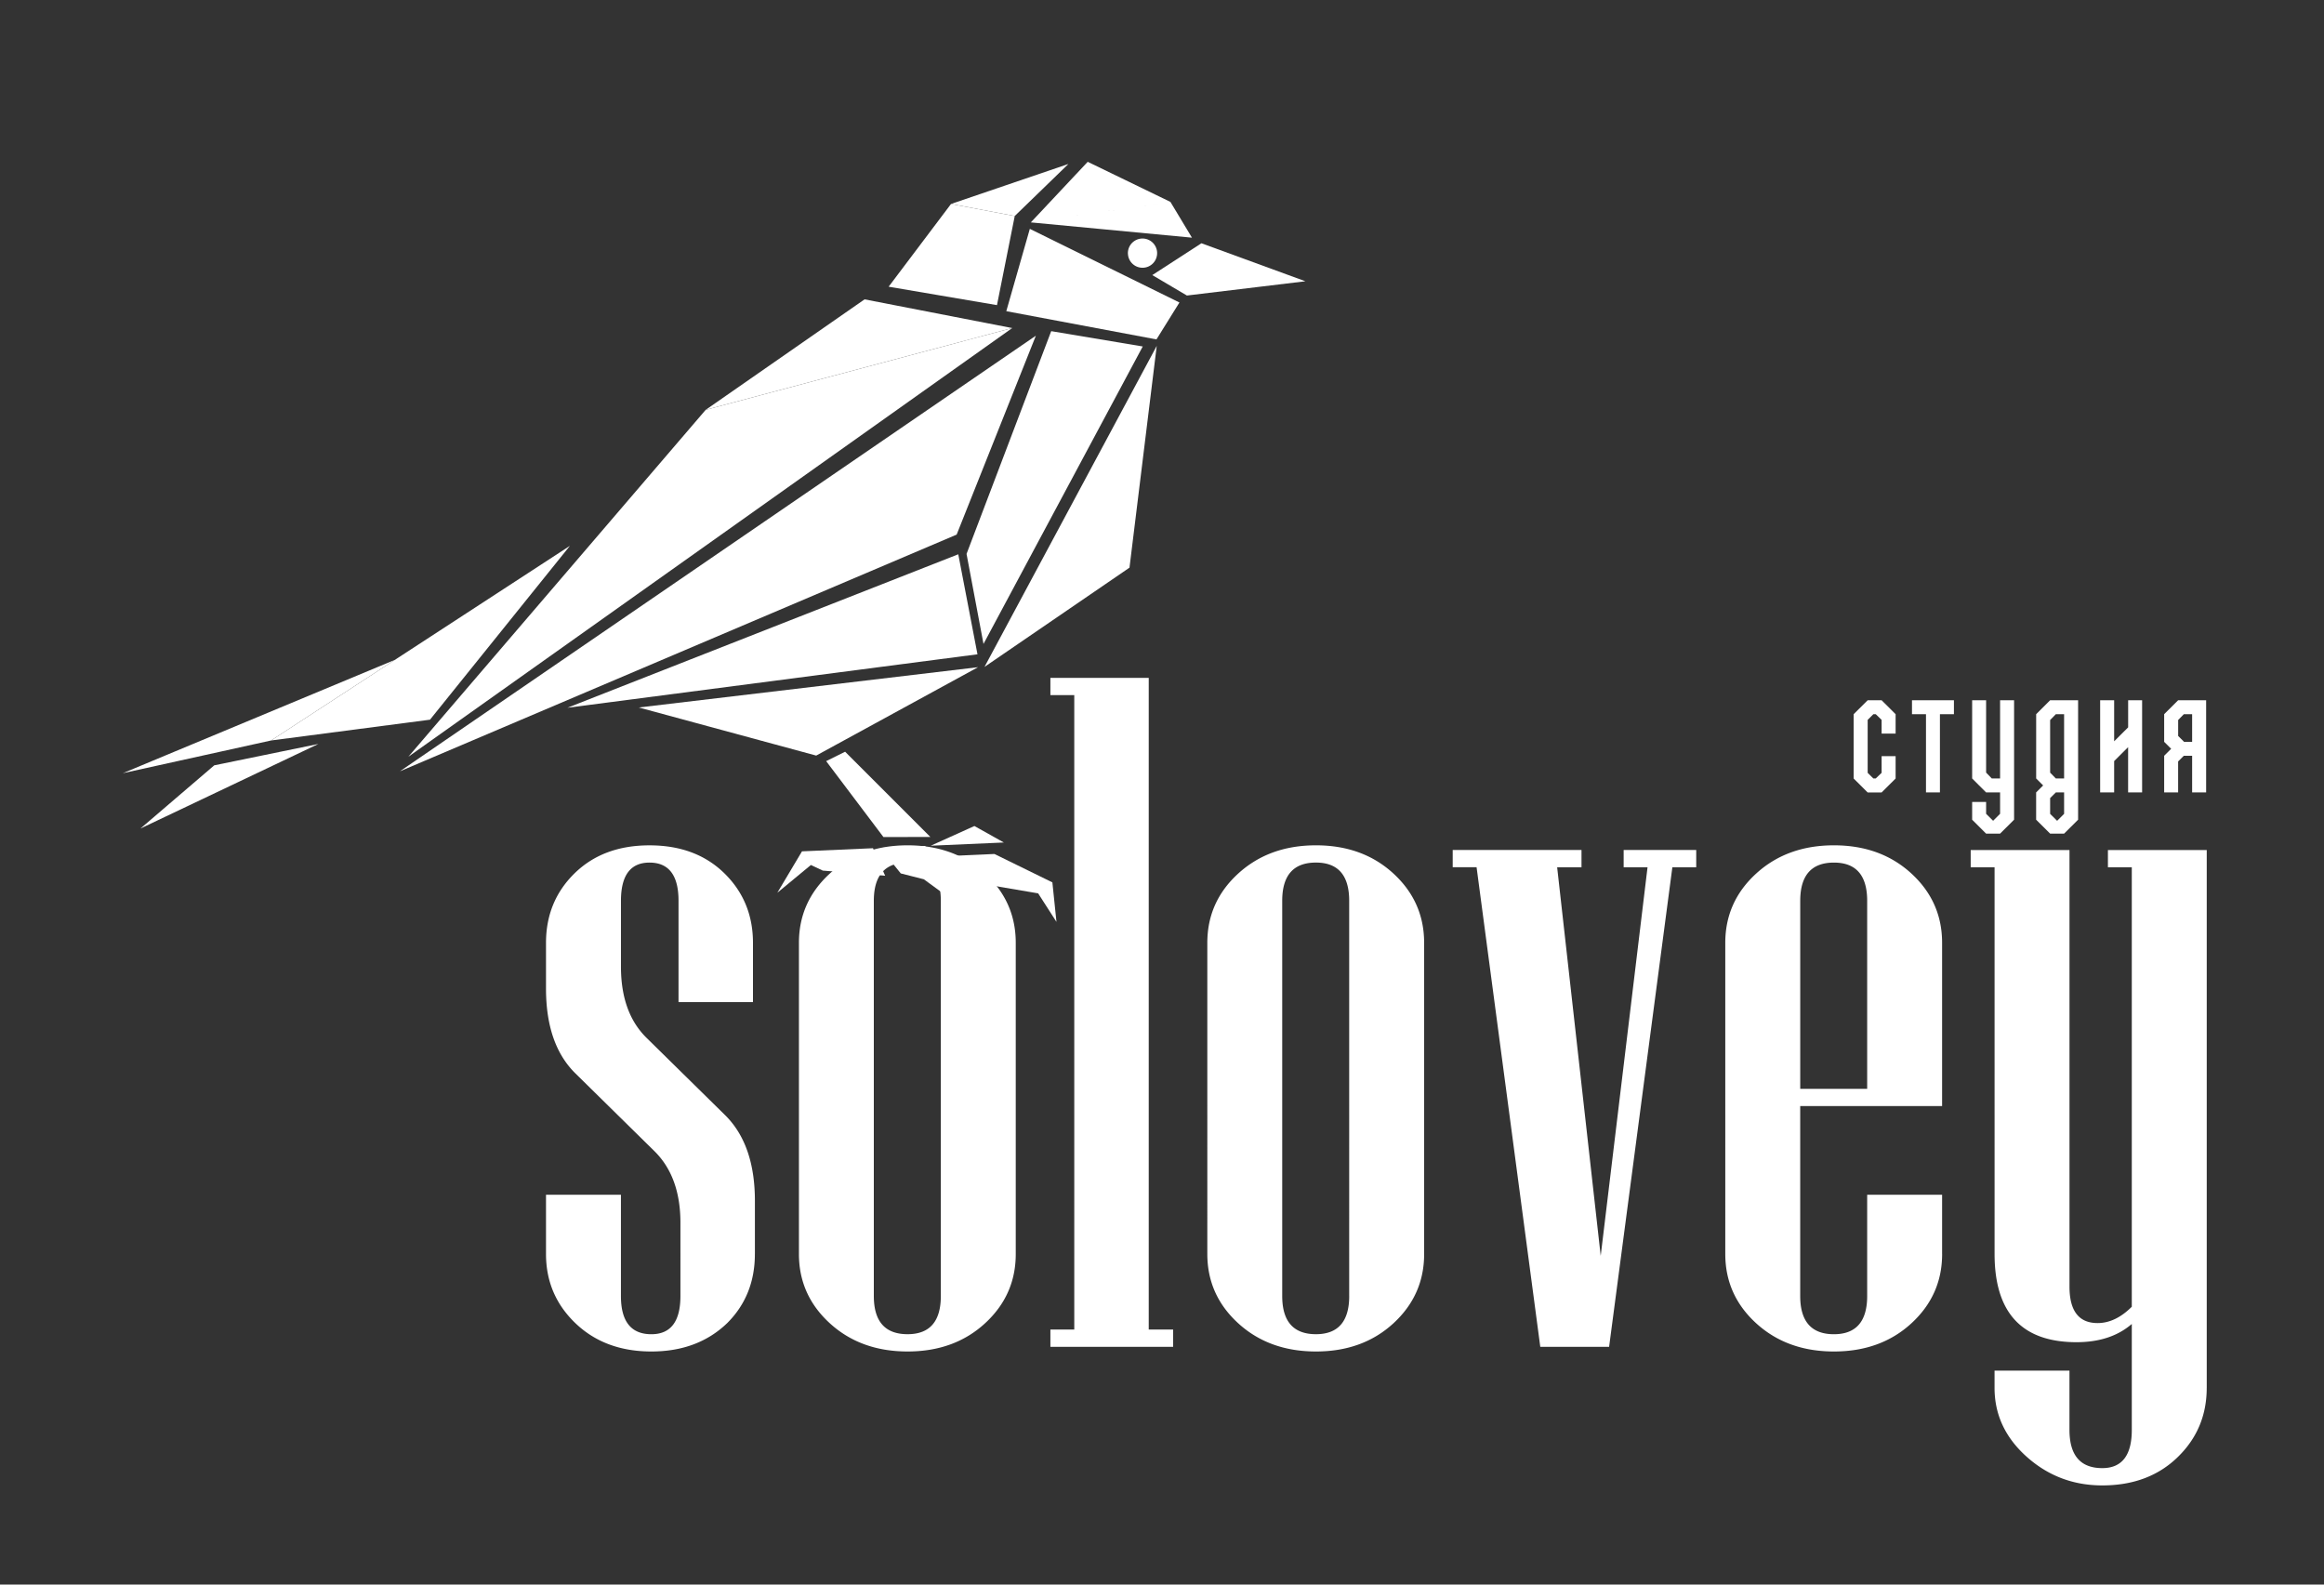 <svg width="88" height="60" fill="none" xmlns="http://www.w3.org/2000/svg"><rect width="100%" height="100%" fill="#333333" stroke="none"/><path d="M28.584 47.483c0 1.048-.35 1.919-1.046 2.614-.745.719-1.703 1.077-2.873 1.077-1.17 0-2.128-.356-2.873-1.068-.745-.713-1.117-1.587-1.117-2.623v-2.244h2.837v3.833c0 .966.384 1.448 1.153 1.448.733 0 1.1-.482 1.1-1.448V46.3c0-1.165-.331-2.072-.993-2.72l-2.98-2.932c-.745-.73-1.117-1.803-1.117-3.216v-1.73c0-1.05.36-1.926 1.081-2.633.721-.706 1.668-1.06 2.838-1.06 1.17 0 2.115.353 2.837 1.06.72.707 1.081 1.585 1.081 2.632v2.244h-2.819V34.11c0-.965-.366-1.448-1.1-1.448-.72 0-1.08.483-1.08 1.449v2.49c0 1.165.324 2.067.975 2.703l2.98 2.932c.744.742 1.117 1.82 1.117 3.233v2.014h-.001zm9.878 0c0 1.036-.387 1.91-1.162 2.623-.774.712-1.752 1.068-2.934 1.068-1.183 0-2.164-.356-2.944-1.068-.78-.713-1.17-1.587-1.17-2.623V35.7c0-1.036.39-1.91 1.17-2.623.78-.712 1.761-1.069 2.944-1.069 1.182 0 2.16.357 2.934 1.069.775.712 1.162 1.587 1.162 2.623v11.782zm-2.837 1.59V34.11c0-.966-.42-1.449-1.26-1.449-.85 0-1.277.483-1.277 1.449v14.961c0 .966.426 1.448 1.277 1.448.84 0 1.26-.482 1.26-1.448zm8.795 1.925h-4.646v-.654h.904V26.321h-.904v-.654h3.724v24.677h.923v.654zm9.506-3.515c0 1.036-.388 1.91-1.162 2.623-.775.712-1.753 1.068-2.934 1.068-1.183 0-2.164-.356-2.944-1.068-.78-.713-1.17-1.587-1.17-2.623V35.7c0-1.036.39-1.91 1.17-2.623.78-.712 1.76-1.069 2.944-1.069 1.181 0 2.16.357 2.934 1.069s1.162 1.587 1.162 2.623v11.782zm-2.838 1.59V34.11c0-.966-.42-1.449-1.26-1.449-.85 0-1.276.483-1.276 1.449v14.961c0 .966.426 1.448 1.277 1.448.84 0 1.26-.482 1.26-1.448zm13.141-16.234h-.904L60.93 50.998h-2.606l-2.412-18.16h-.904v-.653h4.877v.654h-.922l1.649 14.714 1.773-14.714h-.904v-.654h2.748v.654zm9.311 14.644c0 1.036-.388 1.91-1.162 2.623-.775.712-1.753 1.068-2.935 1.068-1.182 0-2.163-.356-2.944-1.068-.78-.713-1.17-1.587-1.17-2.623V35.7c0-1.036.39-1.91 1.17-2.623.78-.712 1.762-1.069 2.944-1.069s2.16.357 2.935 1.069c.774.712 1.161 1.587 1.161 2.623v6.182h-5.373v7.19c0 .965.426 1.448 1.276 1.448.84 0 1.26-.483 1.26-1.449v-3.833h2.837v2.245zm-2.838-6.254v-7.118c0-.966-.42-1.449-1.259-1.449-.85 0-1.276.483-1.276 1.449v7.118h2.535zm12.857 11.323c0 1.036-.366 1.911-1.1 2.623-.733.713-1.684 1.07-2.855 1.07-1.1 0-2.055-.363-2.864-1.087-.81-.725-1.215-1.593-1.215-2.606v-.654h2.837v2.244c0 .965.415 1.448 1.242 1.448.745 0 1.118-.483 1.118-1.448v-4.01c-.532.46-1.23.69-2.093.69-2.069 0-3.103-1.114-3.103-3.34V32.84h-.904v-.654h3.741V48.72c0 .919.355 1.378 1.064 1.378.45 0 .881-.206 1.295-.618V32.84h-.904v-.654h3.742v20.367h-.001zm-11.78-24.774h-.53v-.52l-.222-.215h-.09l-.216.215v2.005l.215.214h.09l.223-.214v-.632h.53v.847l-.53.528h-.529l-.53-.528v-2.435l.53-.527h.53l.529.527v.735zm.621-1.264h1.587v.528h-.53v2.962h-.528v-2.962h-.53v-.528zm3.865 4.524l-.53.527h-.53l-.528-.527v-.673h.529v.45l.265.264.264-.264v-.81h-.53l-.528-.528v-2.963h.529v2.74l.215.223h.314v-2.963h.53v4.524zm2.424-4.524v4.524l-.53.527h-.529l-.53-.527v-1.033l.266-.264-.265-.264v-2.434l.529-.528h1.059zm-.53 2.963v-2.434h-.313l-.216.221v1.992l.216.221h.313zm-.529 1.34l.265.263.264-.264v-.811h-.313l-.216.215v.596zm2.953-4.303h.53v3.49h-.53v-1.713l-.529.527v1.187h-.53v-3.49h.53v1.554l.53-.527v-1.028zm1.894 0h1.06v3.49h-.53v-1.387h-.314l-.216.215v1.173h-.529v-1.388l.265-.264-.265-.263v-1.047l.53-.529zm.224 1.575h.306v-1.047h-.313l-.216.221v.604l.223.222zM42.71 9.61a.553.553 0 001.105-.049.553.553 0 00-1.106.049zm1.608-1.966l.816 1.355-6.101-.578 5.285-.777zm-3.131-1.517l3.13 1.517-5.284.777 2.154-2.294zm-.731.082l-2.032 1.97-2.413-.456 4.445-1.514zm4.204 5.245l-.87 1.398-5.686-1.069.891-3.117 5.665 2.788z" fill="#fff"/><path d="M36.011 7.723l-2.362 3.133 4.102.698.673-3.375-2.413-.456zM49.43 10.65l-5.797-.234 1.86-1.205 3.937 1.439zm-4.487.54l-1.31-.774 5.797.234-4.487.54zm-6.615 1.232l-5.59-1.087-6.017 4.184 11.607-3.097z" fill="#fff"/><path d="M38.328 12.422L15.461 28.655l11.26-13.136 11.607-3.097zm.896.289l-3 7.532-21.082 8.963 24.082-16.495zM21.58 20.668l-5.298 6.583-6.016.787 11.314-7.37z" fill="#fff"/><path d="M14.954 24.984L4.651 29.277l5.615-1.239 4.688-3.054zm-2.898 3.186l-3.943.809-2.793 2.392 6.736-3.201zm24.957-3.395l-15.527 2.024 14.8-5.811.727 3.787zm-6.107 3.835l6.129-3.347-12.847 1.526 6.718 1.821zm12.895-15.515l-1.032 8.399-5.49 3.758 6.522-12.156zm-.529.024l-3.467-.58-3.206 8.435.642 3.409 6.03-11.264zM31.283 28.82l.718-.356 3.227 3.227-1.776.004-2.169-2.875zm3.96 3.203l1.654-.746 1.115.624-2.77.122zm.506.397l1.906-.084 2.194 1.075.155 1.496-.694-1.08-2.138-.363-1.423-1.044zm-.729-.388l1.944 1.75.086 1.765-.701-1.253-1.367-1-.874-.222-.779-.966 1.692-.074zm-1.962.086l-2.69.118-.934 1.568 1.271-1.051.45.212 2.362.195-.46-1.041z" fill="#fff"/></svg>